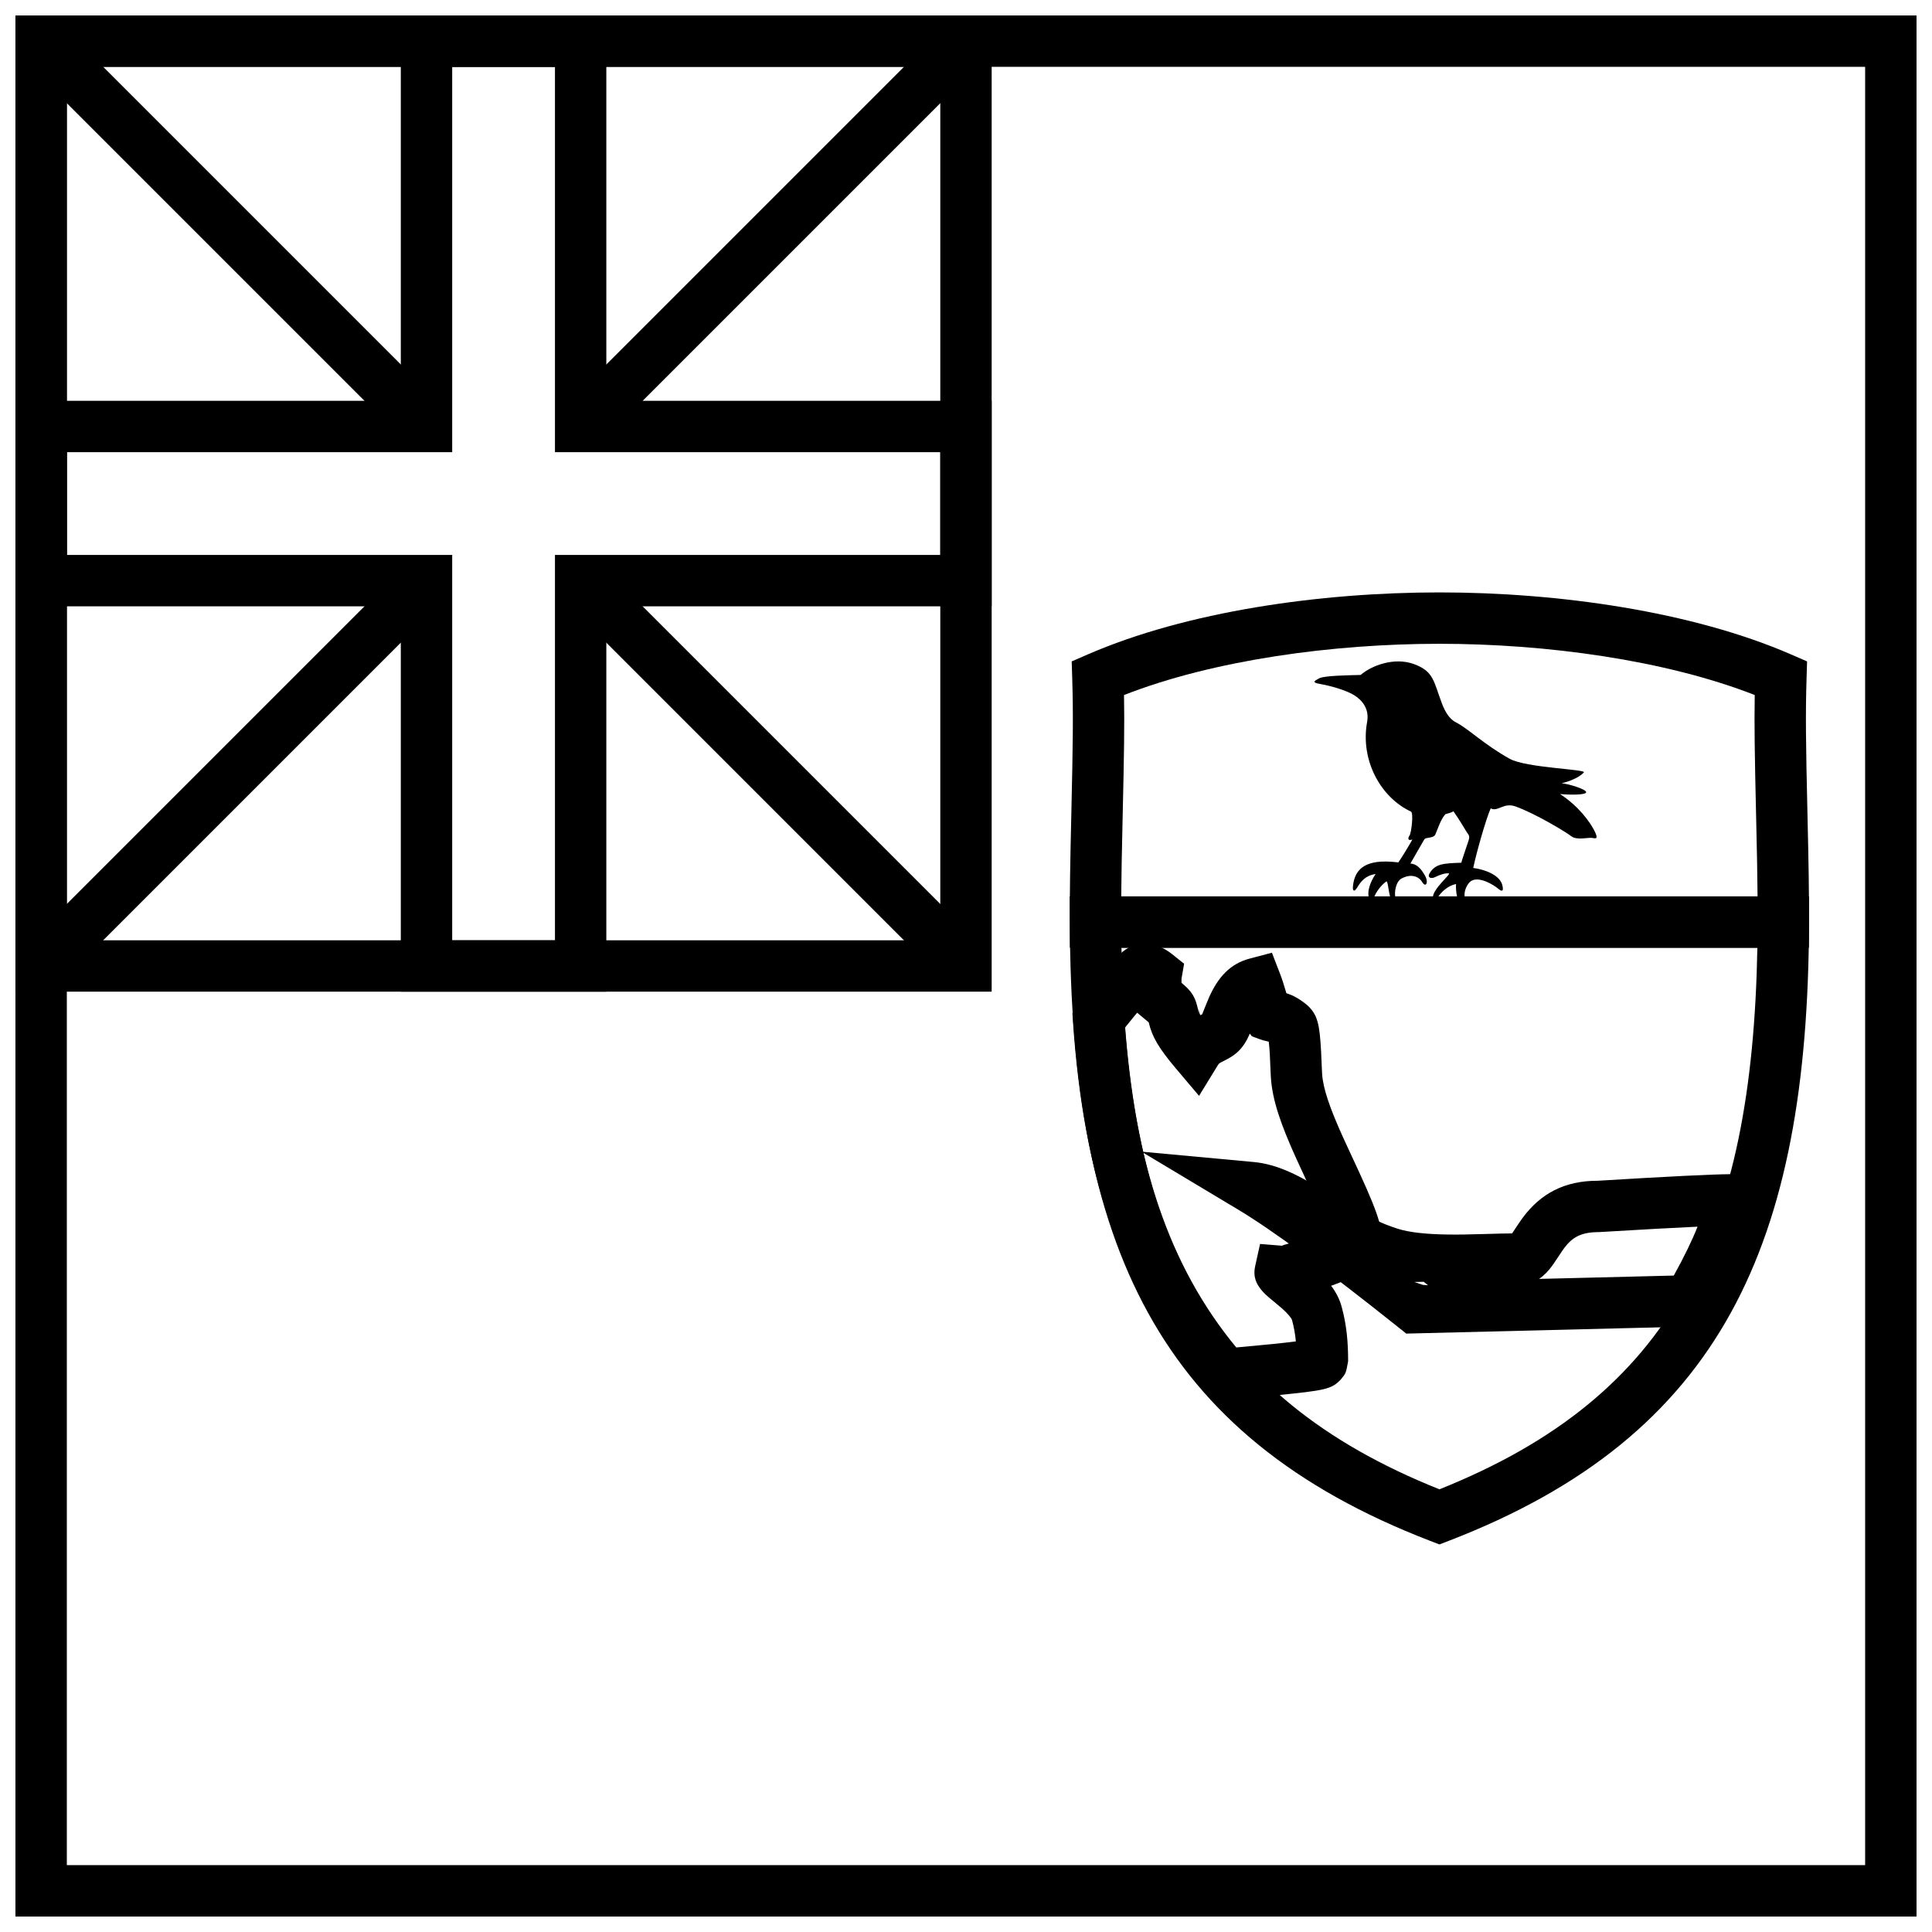 <?xml version="1.0" encoding="UTF-8"?>
<!-- Uploaded to: ICON Repo, www.iconrepo.com, Generator: ICON Repo Mixer Tools -->
<svg width="800px" height="800px" version="1.1" viewBox="144 144 512 512" xmlns="http://www.w3.org/2000/svg">
 <defs>
  <clipPath id="b">
   <path d="m148.09 148.09h258.91v258.91h-258.91z"/>
  </clipPath>
  <clipPath id="a">
   <path d="m148.09 148.09h503.81v503.81h-503.81z"/>
  </clipPath>
 </defs>
 <g clip-path="url(#b)">
  <path d="m148.09 148.09h258.71v258.71h-258.71zm13.617 13.617v231.48h231.48v-231.48z"/>
  <path d="m393.19 263.83h-102.12v-102.12h-27.234v102.12h-102.12v27.234h102.12v102.12h27.234v-102.12h102.12zm-88.508-13.613h102.12v54.465h-102.12v102.12h-54.465v-102.12h-102.12v-54.465h102.12v-102.12h54.465z"/>
 </g>
 <path d="m302.69 261.84-9.625-9.629 102.12-102.12 9.629 9.629z"/>
 <g clip-path="url(#a)">
  <path d="m161.71 161.71v476.57h476.57v-476.57zm490.19-13.617v503.81h-503.81v-503.81z"/>
 </g>
 <path d="m293.06 302.69 9.625-9.625 102.12 102.12-9.629 9.629z"/>
 <path d="m261.84 252.21-9.629 9.629-102.12-102.12 9.629-9.629z"/>
 <path d="m252.21 293.06 9.629 9.625-102.12 102.12-9.629-9.629z"/>
 <path d="m441.2 395.17c1.363 75.145 22.129 118.68 84.262 143.51 62.129-24.828 82.891-68.367 84.258-143.51zm182.21-6.789c-0.25 85.352-23.234 136.14-95.5 163.97l-2.445 0.941-2.449-0.941c-72.266-27.832-95.254-78.617-95.5-163.97l-0.02-6.828h195.93z"/>
 <path d="m499.53 490.22c1.367 4.957 1.738 9.527 1.738 14.527-0.574 3.168-0.574 3.168-1.887 4.769-2.492 2.688-4.258 2.953-17.098 4.246-3.637 0.367-11.852 1.125-11.438 0.996l-4.231 1.336-2.934-3.332c-22.238-25.281-32.547-56.934-35.324-97.938l-0.156-2.305 1.281-1.926c1.012-1.523 2.488-3.418 4.414-5.731 0.367-0.438 0.367-0.438 0.73-0.871 1.531-1.812 5.293-6.121 5.398-6.254 3.758-4.66 9.785-4.746 14.645-0.844l3.129 2.508-0.68 3.953c-0.008 0.047-0.02 0.414-0.004 0.941 0 0.055 0 0.105 0.004 0.16 0.957 0.797 1.578 1.379 2.195 2.121 1.145 1.371 1.848 2.875 2.387 6.082l-0.156-1.441c0.043 0.191 0.043 0.191 0.078 0.352 0.105 0.512 0.23 0.965 0.469 1.477 0.078-0.043 0.164-0.082 0.25-0.129 0.117-0.059 0.195-0.094 0.242-0.113 0.152-0.352 1.344-3.406 1.859-4.555 2.356-5.234 5.5-8.828 10.738-10.211l5.894-1.559 2.195 5.691c0.254 0.648 0.488 1.324 0.727 2.066 0.227 0.695 0.461 1.48 0.836 2.723 0.027 0.09 0.051 0.176 0.078 0.258 1.773 0.559 3.297 1.387 5.297 2.969 3.035 2.59 3.496 5.293 3.898 12.449 0.062 1.145 0.109 2.231 0.184 4.16 0.043 1.023 0.043 1.023 0.086 1.793 0.246 3.875 2.051 9.133 5.703 17.156 0.488 1.07 1 2.18 1.676 3.625 7.106 15.215 8.68 19.215 8.68 25.258 0 3.965-6.711 7.668-13.672 10.121 1.285 1.695 2.215 3.469 2.766 5.469zm-27.02 10.789c3.894-0.355 6.133-0.566 8.41-0.793 2.566-0.258 4.734-0.504 6.5-0.738-0.188-1.926-0.508-3.797-1.016-5.637-0.141-0.508-1.043-1.652-2.691-3.121-0.73-0.652-3.293-2.754-3.379-2.828-0.77-0.656-1.34-1.191-1.863-1.805-1.559-1.82-2.465-3.707-1.82-6.633l1.281-5.793 5.918 0.477c-0.672-0.051 4.891-1.41 8.184-2.356 1.477-0.426 2.844-0.836 4.027-1.219-0.961-3.008-2.949-7.519-6.644-15.43-0.691-1.484-1.223-2.629-1.73-3.746-4.316-9.484-6.516-15.891-6.898-21.934-0.055-1.012-0.055-1.012-0.102-2.106-0.074-1.941-0.117-2.914-0.172-3.945-0.078-1.363-0.172-2.481-0.285-3.352-0.047-0.012-0.094-0.02-0.145-0.031l-0.188-0.043c-0.871-0.188-1.516-0.363-2.293-0.66l-1.867-0.703-0.527-0.707c-0.078 0.191-0.145 0.344-0.188 0.445-0.371 0.832-0.742 1.543-1.195 2.234-1.453 2.191-2.977 3.301-5.383 4.508-0.934 0.469-1.07 0.539-1.25 0.672-0.16 0.121-0.301 0.27-0.512 0.617l-4.922 8.035-6.082-7.195c-4.719-5.578-6.391-8.566-7.258-12.293-0.027-0.023-1.648-1.355-2.312-1.918l-0.742-0.629c-0.121 0.145-0.234 0.277-0.332 0.395-0.34 0.402-0.34 0.402-0.676 0.805-0.867 1.043-1.621 1.977-2.238 2.773 2.711 35.59 11.512 62.953 29.504 84.734 0.273-0.027 0.57-0.055 0.887-0.082zm-24.426-88.348 0.156 1.441c0.004 0.031 0.016 0.066 0.023 0.098-0.02-0.141-0.059-0.465-0.18-1.539z"/>
 <path d="m623.4 388.38-0.023 6.789h-195.85l-0.02-6.789c-0.023-8.113 0.086-14.91 0.402-28.469 0.445-19.289 0.527-26.766 0.246-36.02l-0.145-4.613 4.234-1.84c26.227-11.402 61.59-16.445 93.211-16.445 31.613 0 66.98 5.043 93.207 16.445l4.231 1.84-0.141 4.613c-0.285 9.238-0.199 16.703 0.246 35.965 0.316 13.586 0.426 20.395 0.402 28.523zm-14.016-28.207c-0.375-16.246-0.5-24.238-0.359-31.984-23.785-9.305-55.355-13.578-83.57-13.578-28.219 0-59.789 4.273-83.578 13.578 0.141 7.762 0.02 15.762-0.359 32.039-0.219 9.555-0.34 15.707-0.379 21.324h168.63c-0.039-5.633-0.16-11.801-0.383-21.379z"/>
 <path d="m504.59 322.87c-3.035 0.086-9.637 0.145-11.027 0.902-1.383 0.762-1.992 1.094 0.434 1.516 2.43 0.422 6.535 1.543 8.785 2.891 2.254 1.348 4.141 3.731 3.519 7.133-1.859 10.219 3.637 20.051 11.609 23.758 0.77 0.355 0.086 5.727-0.348 6.312-0.434 0.594-0.648 1.562 0.738 1.098-0.953 1.727-3.078 5.184-3.727 6.066-6.367-0.758-11.566 0.086-12.043 6.566-0.047 0.633 0.176 1.645 1.168 0.047 0.996-1.602 2.125-3.121 4.852-3.539-1.602 2.398-2.121 4.547-1.859 5.938 0.258 1.391 0.648 2.231 1.344 0.461 0.691-1.766 1.969-3.418 3.336-4.422 0.516-0.375 0.648 4.086 1.43 4.891 0.777 0.797 1.168 0.461 0.949-0.844-0.215-1.309 0.125-4.039 1.777-4.887 2.383-1.219 4.418-0.59 5.371 1.012 0.953 1.598 1.777 0.082 0.738-1.73-1.039-1.809-2.125-3.07-3.859-3.199 1.52-2.613 3.297-5.769 3.688-6.402 0.387-0.633 2.379-0.211 2.902-1.262 0.516-1.055 1.426-4.168 2.727-5.434 0.652-0.172 1.691-0.418 2.078-0.758 1.691 2.398 3.207 5.055 3.598 5.644 0.387 0.59 0.824 0.84 0.434 2.062s-1.734 5.098-1.949 5.941c-4.723 0.168-6.887 0.25-8.406 2.82-0.664 1.121 0.391 1.555 1.52 0.969 1.125-0.59 2.727-1.098 3.551-0.969 0.82 0.125-4.324 4.082-4.203 6.527 0.043 0.883 0.418 1.32 1.129 0.125 0.996-1.684 2.812-3.367 5.023-3.832-0.133 2.062 0.348 5.098 1.645 5.731 1.301 0.629 1.391-0.012 0.91-1.223-0.781-1.938 0.031-3.887 0.996-4.93 2.035-2.191 6.672 0.844 7.539 1.602s1.656 1.074 1.172-0.887c-0.652-2.609-4.465-4.125-7.715-4.547 0.91-4.254 3.336-12.844 4.637-15.793 1.906 1.012 3.394-1.652 6.586-0.508 5.367 1.938 13.426 6.824 14.812 7.918 1.387 1.098 4.508 0.254 5.461 0.422 0.953 0.168 1.82 0.422 0.605-1.938-1.215-2.359-4.16-6.488-9.098-9.688 2.945 0.254 6.934 0.254 6.934-0.504 0-0.758-4.594-2.188-6.5-2.356 1.82-0.422 4.594-1.438 5.891-2.867 0.77-0.844-15.332-1.199-19.668-3.621-6.93-3.875-10.895-7.953-14.297-9.688-1.816-0.926-2.926-3.066-3.629-4.914-2.25-5.898-2.137-8.551-7.422-10.488s-11.363 0.434-14.137 2.875z"/>
 <path d="m522.44 484.6c-0.387-0.309-0.773-0.613-1.156-0.918l-2.473 0.062 2.273 0.766c0.445 0.031 0.895 0.062 1.355 0.09zm65.129-2.562c2.801-5.055 4.898-9.395 6.297-12.957-6.125 0.281-14.793 0.758-26.051 1.434-4.762 0-7.094 1.309-9.312 4.273-0.559 0.746-2.578 3.863-3.062 4.531-1.09 1.492-2.254 2.719-3.582 3.606zm-39.969-15.41c4.664-6.231 10.902-9.73 19.801-9.715 18.691-1.137 30.391-1.719 35.305-1.746l7.387-0.039-0.562 7.367c-0.539 7.07-4.574 16.758-12.051 29.664l-1.91 3.301-78.898 1.957-1.938-1.547c-19.352-15.445-33.598-25.906-42.598-31.305l-25.648-15.371 29.773 2.754c1.527 0.141 3.051 0.43 4.586 0.855 3.16 0.875 6.266 2.281 9.945 4.359 2.09 1.18 9.926 5.977 9.176 5.523 5.656 3.402 9.887 5.496 14.477 6.953 3.016 0.957 7.453 1.445 13.262 1.523 2.801 0.039 5.398-0.004 9.816-0.137 3.91-0.113 5.75-0.16 7.199-0.156 0.641-0.965 2.141-3.258 2.879-4.242z"/>
</svg>